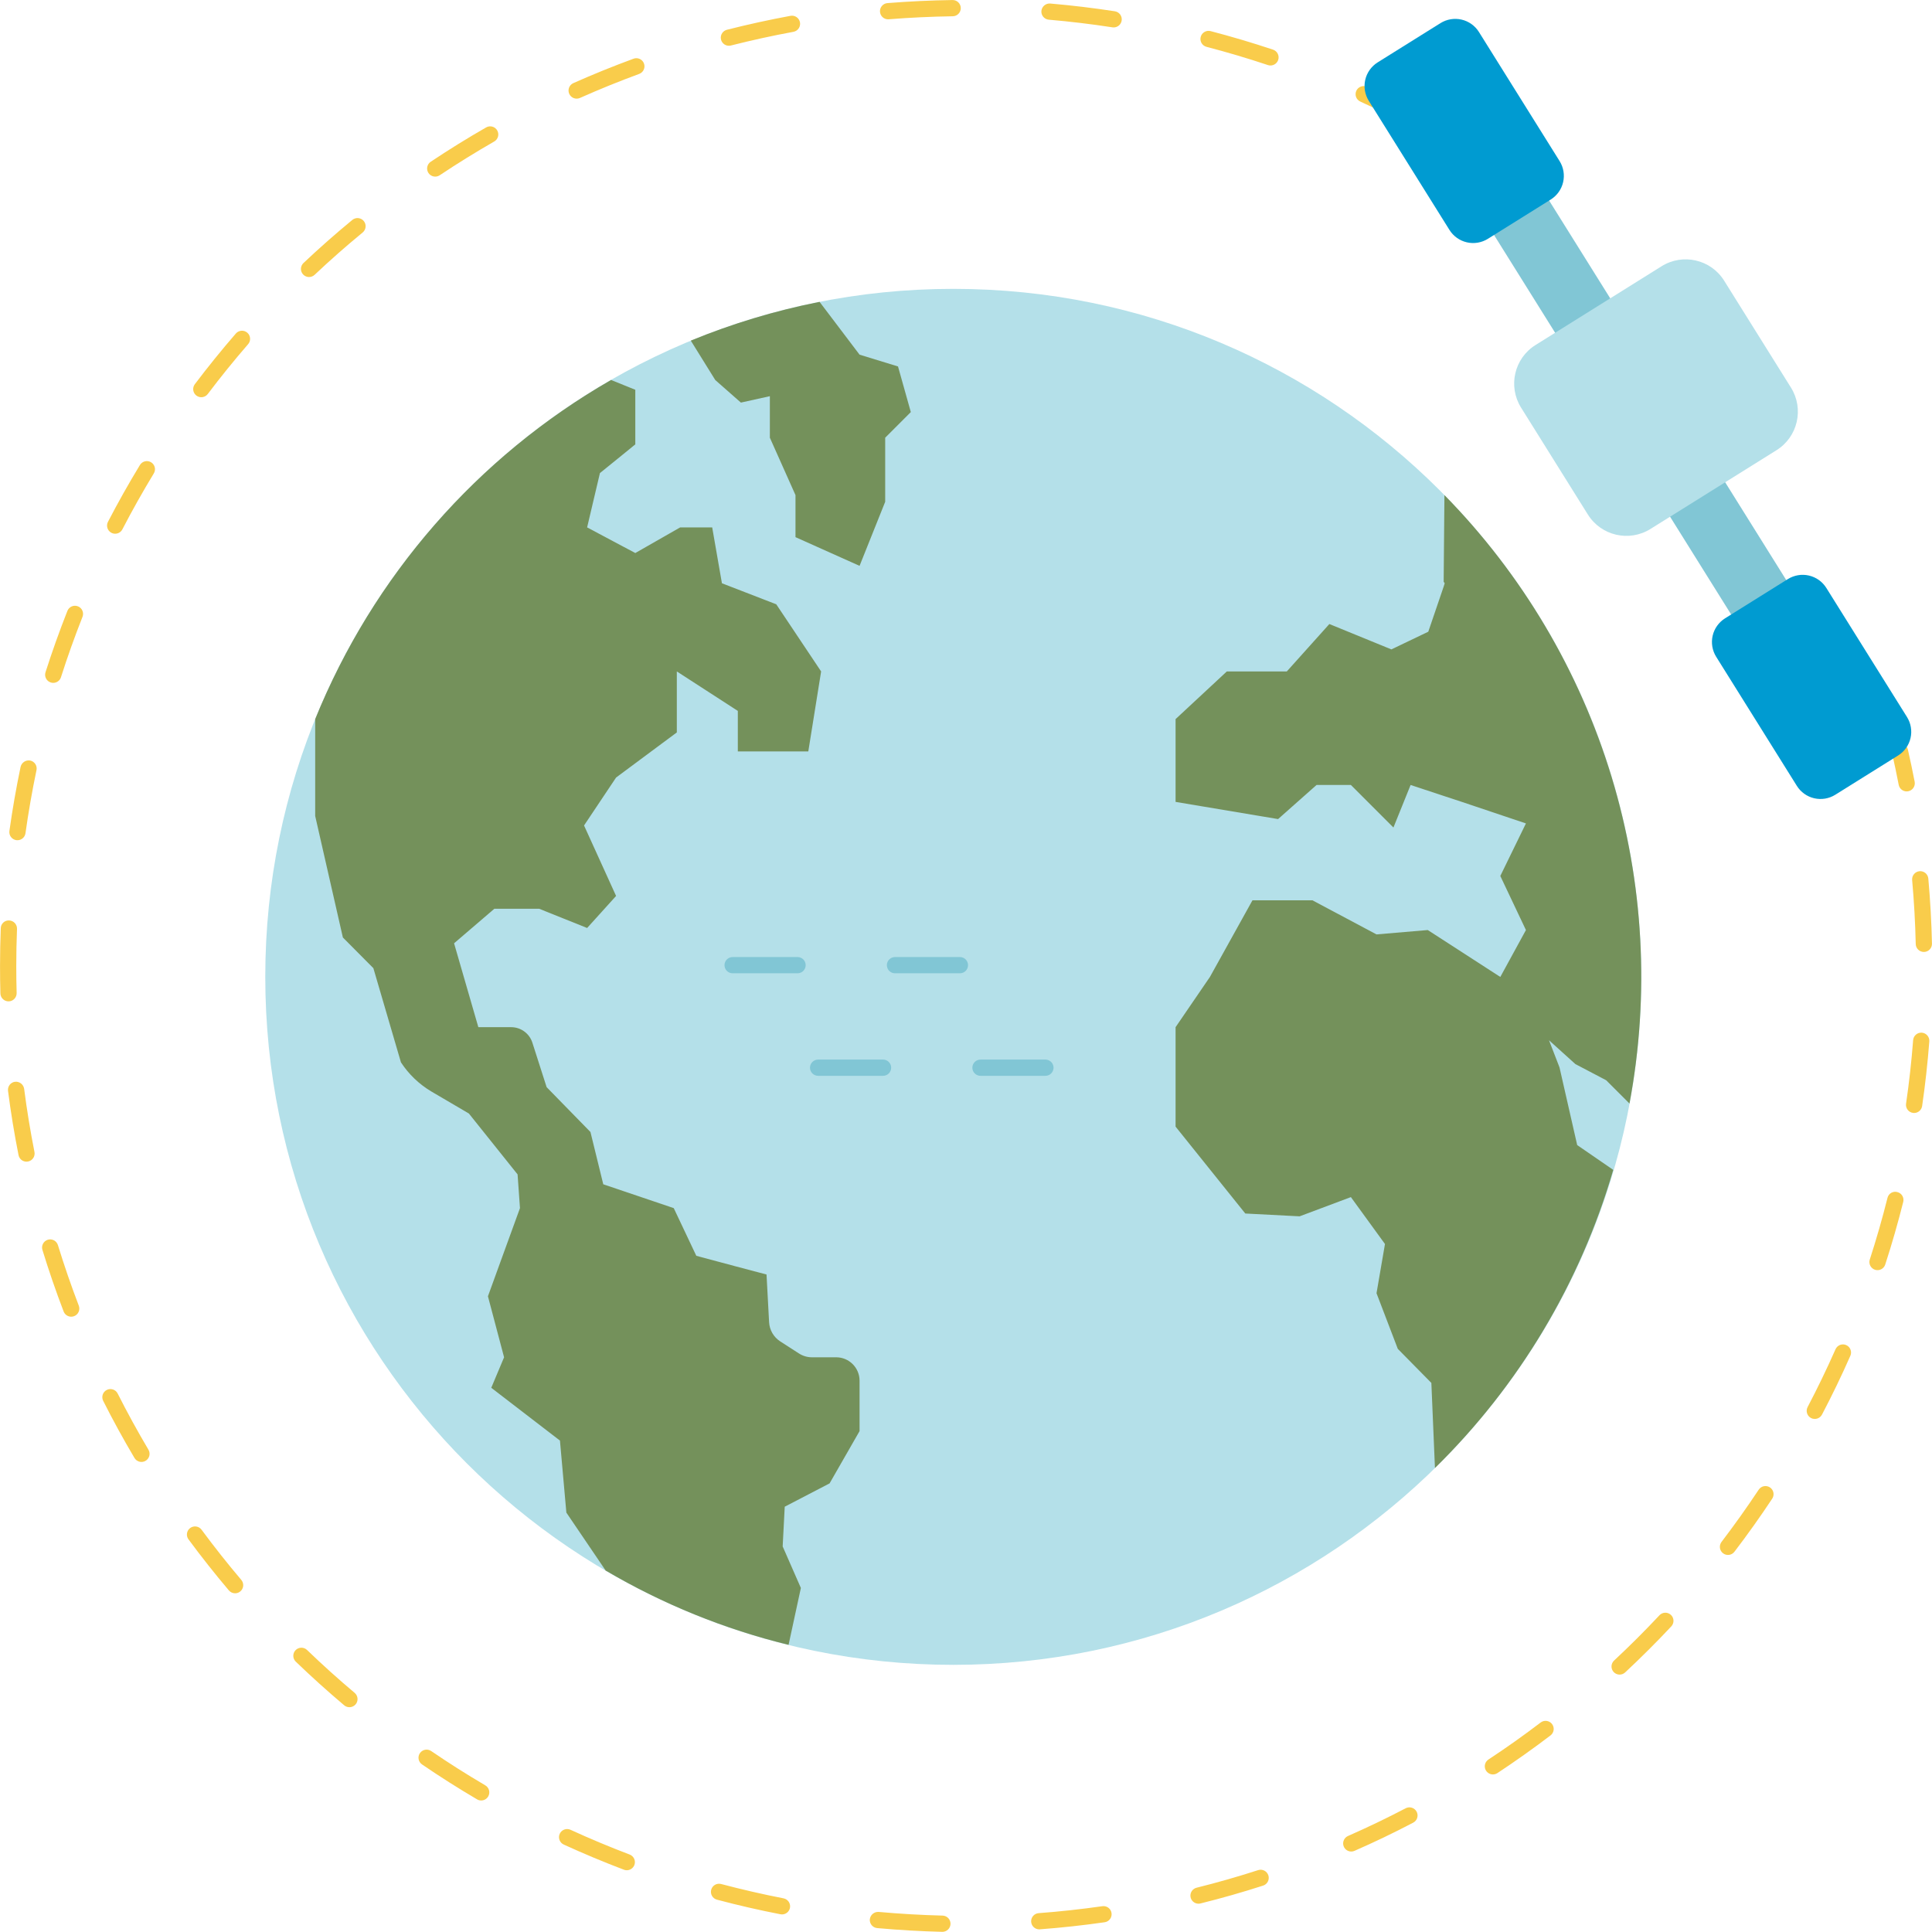 <?xml version="1.0" encoding="UTF-8"?>
<!DOCTYPE svg PUBLIC '-//W3C//DTD SVG 1.0//EN'
          'http://www.w3.org/TR/2001/REC-SVG-20010904/DTD/svg10.dtd'>
<svg fill="none" height="2788.5" preserveAspectRatio="xMidYMid meet" style="fill: none;" version="1.0" viewBox="105.6 105.7 2788.8 2788.5" width="2788.8" xmlns="http://www.w3.org/2000/svg" xmlns:xlink="http://www.w3.org/1999/xlink" zoomAndPan="magnify"
><g id="change1_1"
  ><path d="M2442.64 691.969C2434.68 691.984 2426.85 689.97 2419.89 686.118C2412.92 682.265 2407.05 676.701 2402.84 669.951L2226.26 387.371C2219.66 376.827 2217.53 364.096 2220.32 351.979C2223.12 339.861 2230.61 329.35 2241.16 322.758C2251.7 316.166 2264.43 314.032 2276.55 316.826C2288.67 319.621 2299.18 327.114 2305.77 337.658L2482.35 620.236C2485.62 625.456 2487.82 631.268 2488.83 637.34C2489.85 643.412 2489.66 649.625 2488.27 655.623C2486.89 661.622 2484.33 667.288 2480.76 672.299C2477.18 677.31 2472.65 681.567 2467.43 684.826C2460.01 689.503 2451.41 691.98 2442.64 691.969Z" fill="#81C6D5"
  /></g
  ><g id="change1_2"
  ><path d="M2703.86 1110.04C2695.91 1110.05 2688.08 1108.03 2681.12 1104.18C2674.15 1100.33 2668.28 1094.77 2664.06 1088.02L2487.87 806.042C2481.28 795.498 2479.14 782.766 2481.94 770.649C2484.73 758.532 2492.22 748.021 2502.77 741.428C2513.31 734.836 2526.04 732.702 2538.16 735.496C2550.28 738.29 2560.79 745.784 2567.38 756.328L2743.57 1038.31C2750.16 1048.85 2752.29 1061.58 2749.49 1073.7C2746.69 1085.81 2739.2 1096.31 2728.65 1102.9C2721.23 1107.58 2712.64 1110.05 2703.86 1110.04Z" fill="#81C6D5"
  /></g
  ><g id="change2_1"
  ><path d="M1481.63 2508.87C2030.1 2508.87 2474.73 2064.24 2474.73 1515.76C2474.73 967.285 2030.1 522.656 1481.63 522.656C933.151 522.656 488.522 967.285 488.522 1515.76C488.522 2064.24 933.151 2508.87 1481.63 2508.87Z" fill="#B4E0E9"
  /></g
  ><g id="change3_1"
  ><path d="M2379.65 1641.69L2341.55 1607.28L2356.72 1646.5L2382.24 1758.59L2434.29 1794.4C2386.84 1957.55 2298.21 2105.75 2176.92 2224.74L2171.74 2101.91L2123.27 2052.71L2092.57 1972.43L2104.78 1901.4L2055.57 1833.69L1981.58 1861.44L1903.15 1857.38L1802.52 1731.96V1588.41L1852.09 1515.9L1913.51 1405.28H2000.08L2092.57 1454.49L2166.56 1448.2L2184.32 1459.67L2271.26 1515.9L2308.25 1448.2L2271.26 1370.14L2308.25 1294.3L2215.76 1263.22L2186.54 1253.6L2141.77 1238.8L2116.99 1300.21L2055.57 1238.8H2006L1950.5 1288.01L1802.52 1263.22V1143.72L1876.51 1074.91H1963.08L2024.49 1006.47L2114.03 1043.09L2167.3 1017.57L2189.5 952.454L2190.98 947.645L2189.5 945.425L2190.61 820.379C2302.54 934.459 2385.28 1073.88 2431.78 1226.79C2478.29 1379.7 2487.18 1541.57 2457.72 1698.66L2424.05 1664.99L2379.65 1641.69ZM1312.7 2064.92H1277.55C1270.97 2064.92 1264.53 2063.02 1258.99 2059.46L1231.91 2042.03C1227.21 2039 1223.3 2034.91 1220.49 2030.07C1217.69 2025.24 1216.07 2019.81 1215.77 2014.23L1212.07 1945.42L1167.3 1933.59L1110.7 1918.42L1078.14 1849.6L976.406 1815.2L957.908 1739.72L894.645 1674.98L874.052 1610.73C871.974 1604.25 867.892 1598.6 862.394 1594.59C856.896 1590.57 850.266 1588.41 843.46 1588.41H796.081L761.044 1467.32L819.172 1417.49H883.915L953.097 1445.24L994.902 1398.99L948.656 1297.26L994.901 1228.07L1061.12 1178.87L1082.58 1162.96V1074.91L1170.63 1131.88V1190.34H1272.37L1290.87 1074.91L1226.12 977.981L1147.69 947.645L1133.64 866.994H1087.39L1022.65 903.99L953.095 866.994L971.594 788.563L1002.67 763.406L1022.65 747.128V668.328L987.872 654.269H987.502C794.506 765.141 644.202 937.456 560.572 1143.72V1283.57L600.528 1458.93L644.556 1503.24L684.358 1639.19C695.534 1656.28 710.454 1670.61 727.987 1681.09L782.408 1713.03L852.721 1800.92L856.167 1849.6L828.05 1926.92L809.923 1976.87L833.23 2064.92L814.732 2108.94L913.881 2185.15L923.129 2289.11L980.103 2373.09H980.474C1062.6 2421.38 1151.34 2457.4 1243.88 2480.01L1261.64 2397.88L1235.37 2337.95L1238.34 2280.6L1303.08 2246.94L1346.36 2171.47V2098.58C1346.34 2089.66 1342.78 2081.12 1336.47 2074.81C1330.17 2068.5 1321.62 2064.94 1312.7 2064.92ZM1401.86 634.66L1346.36 617.645L1288.65 541.434L1286.8 541.802C1223.87 554.337 1162.29 572.921 1102.93 597.295V597.666L1138.08 654.27L1175.07 686.827L1216.87 677.578V737.511L1253.87 820.382V881.055L1346.36 922.493L1383.36 830.003V737.51L1420.35 700.514L1401.86 634.66Z" fill="#74915B"
  /></g
  ><g id="change4_1"
  ><path d="M2857.84 1248.09C2855.13 1248.09 2852.5 1247.14 2850.4 1245.41C2848.31 1243.68 2846.87 1241.28 2846.35 1238.62C2843.4 1223.33 2840.21 1208.16 2836.78 1193.12C2836.43 1191.61 2836.38 1190.06 2836.64 1188.54C2836.89 1187.01 2837.44 1185.56 2838.26 1184.25C2839.08 1182.94 2840.15 1181.81 2841.4 1180.91C2842.66 1180.02 2844.08 1179.38 2845.58 1179.04C2847.09 1178.69 2848.65 1178.65 2850.17 1178.91C2851.69 1179.17 2853.14 1179.73 2854.45 1180.55C2855.75 1181.37 2856.88 1182.45 2857.77 1183.71C2858.66 1184.97 2859.29 1186.39 2859.63 1187.9C2863.13 1203.23 2866.38 1218.64 2869.38 1234.13C2869.96 1237.19 2869.31 1240.35 2867.57 1242.92C2865.83 1245.5 2863.14 1247.28 2860.08 1247.87C2859.35 1248.03 2858.6 1248.11 2857.84 1248.09ZM1477.64 2882.81C1477.71 2879.71 1476.54 2876.71 1474.4 2874.46C1472.26 2872.21 1469.32 2870.9 1466.22 2870.82C1435.32 2870.04 1404.26 2868.26 1373.89 2865.51C1370.81 2865.31 1367.77 2866.31 1365.41 2868.28C1363.04 2870.26 1361.52 2873.07 1361.16 2876.13C1360.88 2879.22 1361.84 2882.3 1363.84 2884.69C1365.83 2887.08 1368.68 2888.57 1371.78 2888.86C1402.63 2891.65 1434.22 2893.48 1465.62 2894.26H1465.92C1468.98 2894.26 1471.92 2893.06 1474.11 2890.92C1476.3 2888.78 1477.57 2885.87 1477.64 2882.81ZM1606.61 2890.64C1637.74 2888.31 1669.19 2884.87 1700.11 2880.43C1701.64 2880.22 1703.11 2879.71 1704.43 2878.92C1705.76 2878.14 1706.92 2877.11 1707.85 2875.87C1708.77 2874.64 1709.45 2873.24 1709.83 2871.75C1710.21 2870.25 1710.3 2868.7 1710.08 2867.17C1709.86 2865.65 1709.34 2864.18 1708.55 2862.86C1707.76 2861.53 1706.72 2860.38 1705.48 2859.46C1704.24 2858.54 1702.84 2857.87 1701.34 2857.49C1699.85 2857.12 1698.29 2857.04 1696.77 2857.27C1666.37 2861.62 1635.45 2865 1604.87 2867.29C1601.85 2867.52 1599.03 2868.9 1597.01 2871.16C1594.99 2873.42 1593.92 2876.37 1594.03 2879.4C1594.14 2882.43 1595.42 2885.29 1597.6 2887.4C1599.78 2889.5 1602.69 2890.68 1605.72 2890.69L1606.61 2890.64ZM1245.89 2859.65C1246.48 2856.6 1245.84 2853.44 1244.1 2850.87C1242.36 2848.29 1239.67 2846.51 1236.63 2845.92C1206.96 2840.15 1176.64 2833.19 1146.49 2825.22C1143.49 2824.43 1140.3 2824.86 1137.62 2826.42C1134.94 2827.97 1132.98 2830.53 1132.19 2833.53C1131.39 2836.53 1131.82 2839.72 1133.38 2842.41C1134.94 2845.09 1137.5 2847.04 1140.5 2847.84C1171.14 2855.99 1201.97 2863.04 1232.14 2868.9C1232.88 2869.06 1233.64 2869.14 1234.41 2869.12C1237.12 2869.12 1239.75 2868.17 1241.85 2866.44C1243.94 2864.71 1245.37 2862.31 1245.89 2859.65ZM1838.47 2853.29C1868.5 2845.87 1898.94 2837.17 1928.92 2827.51C1931.87 2826.55 1934.32 2824.46 1935.74 2821.7C1937.15 2818.93 1937.41 2815.72 1936.46 2812.77C1935.51 2809.81 1933.42 2807.35 1930.66 2805.93C1927.91 2804.51 1924.7 2804.24 1921.74 2805.18C1892.23 2814.7 1862.34 2823.26 1832.84 2830.58C1830.06 2831.27 1827.63 2832.95 1826 2835.3C1824.38 2837.66 1823.67 2840.53 1824.02 2843.37C1824.37 2846.21 1825.74 2848.82 1827.89 2850.72C1830.03 2852.61 1832.79 2853.66 1835.66 2853.65C1836.61 2853.67 1837.55 2853.54 1838.47 2853.29ZM1021.32 2797.81C1022.42 2794.9 1022.32 2791.68 1021.04 2788.85C1019.77 2786.02 1017.42 2783.8 1014.52 2782.7C985.978 2771.85 957.253 2759.86 929.1 2746.95C927.7 2746.31 926.187 2745.95 924.648 2745.89C923.109 2745.84 921.574 2746.09 920.131 2746.63C918.688 2747.16 917.364 2747.98 916.237 2749.03C915.109 2750.08 914.2 2751.34 913.559 2752.74C912.919 2754.14 912.561 2755.65 912.506 2757.19C912.45 2758.73 912.699 2760.27 913.236 2761.71C913.774 2763.15 914.591 2764.48 915.64 2765.6C916.689 2766.73 917.95 2767.64 919.35 2768.28C947.961 2781.37 977.189 2793.59 1006.19 2804.58C1007.51 2805.1 1008.93 2805.37 1010.35 2805.36C1012.73 2805.36 1015.05 2804.63 1017.01 2803.28C1018.96 2801.93 1020.47 2800.03 1021.32 2797.81ZM2060.83 2777.34C2089.3 2764.89 2117.8 2751.21 2145.49 2736.69C2146.86 2735.98 2148.08 2735.01 2149.07 2733.83C2150.07 2732.65 2150.82 2731.29 2151.28 2729.82C2151.74 2728.34 2151.91 2726.8 2151.78 2725.26C2151.64 2723.72 2151.21 2722.23 2150.49 2720.86C2149.78 2719.49 2148.8 2718.28 2147.62 2717.29C2146.44 2716.3 2145.07 2715.55 2143.6 2715.1C2142.12 2714.64 2140.57 2714.47 2139.04 2714.61C2137.5 2714.75 2136.01 2715.19 2134.64 2715.91C2107.38 2730.19 2079.39 2743.61 2051.4 2755.92C2048.94 2757 2046.92 2758.9 2045.69 2761.29C2044.46 2763.68 2044.09 2766.42 2044.64 2769.05C2045.2 2771.68 2046.64 2774.04 2048.73 2775.74C2050.82 2777.43 2053.42 2778.35 2056.11 2778.35C2057.74 2778.35 2059.35 2778.01 2060.83 2777.34ZM810.287 2698.88C811.069 2697.55 811.581 2696.09 811.795 2694.56C812.009 2693.03 811.92 2691.48 811.533 2689.99C811.147 2688.49 810.469 2687.09 809.541 2685.86C808.612 2684.63 807.45 2683.6 806.122 2682.82C779.571 2667.21 753.273 2650.54 728.004 2633.29C726.735 2632.42 725.308 2631.81 723.804 2631.49C722.3 2631.17 720.748 2631.15 719.237 2631.44C717.726 2631.72 716.285 2632.3 714.997 2633.14C713.709 2633.98 712.599 2635.06 711.731 2636.33C710.862 2637.6 710.252 2639.03 709.934 2640.53C709.617 2642.03 709.6 2643.59 709.882 2645.1C710.165 2646.61 710.743 2648.05 711.582 2649.34C712.421 2650.62 713.506 2651.73 714.775 2652.6C740.478 2670.18 767.235 2687.16 794.265 2703.05C796.061 2704.11 798.109 2704.66 800.193 2704.65C802.233 2704.65 804.238 2704.12 806.008 2703.11C807.779 2702.1 809.254 2700.64 810.287 2698.88ZM2267.03 2665.15C2293.05 2647.98 2318.85 2629.67 2343.7 2610.76C2346.18 2608.88 2347.81 2606.09 2348.23 2603.01C2348.65 2599.93 2347.83 2596.81 2345.95 2594.33C2344.07 2591.85 2341.28 2590.23 2338.19 2589.8C2335.11 2589.38 2331.99 2590.2 2329.51 2592.09C2305.07 2610.72 2279.71 2628.71 2254.12 2645.55C2252.02 2646.94 2250.42 2648.97 2249.56 2651.34C2248.7 2653.71 2248.63 2656.3 2249.35 2658.71C2250.08 2661.12 2251.56 2663.24 2253.58 2664.75C2255.6 2666.25 2258.05 2667.07 2260.57 2667.07C2262.87 2667.06 2265.11 2666.39 2267.03 2665.15ZM618.965 2565.86C620.964 2563.48 621.937 2560.4 621.671 2557.3C621.405 2554.2 619.922 2551.34 617.546 2549.33C593.994 2529.51 570.877 2508.68 548.835 2487.44C547.731 2486.37 546.425 2485.52 544.992 2484.95C543.56 2484.38 542.028 2484.1 540.487 2484.12C538.945 2484.14 537.423 2484.47 536.008 2485.09C534.594 2485.7 533.314 2486.59 532.244 2487.7C531.173 2488.81 530.333 2490.12 529.77 2491.55C529.208 2492.99 528.934 2494.52 528.966 2496.06C528.998 2497.6 529.334 2499.13 529.955 2500.54C530.576 2501.95 531.47 2503.22 532.585 2504.29C554.991 2525.89 578.498 2547.09 602.439 2567.28C604.821 2569.27 607.898 2570.25 610.995 2569.98C614.092 2569.71 616.958 2568.23 618.965 2565.86ZM2451.51 2519.76C2474.33 2498.47 2496.73 2476.14 2518.09 2453.34C2520.21 2451.07 2521.35 2448.05 2521.25 2444.94C2521.14 2441.83 2519.81 2438.89 2517.54 2436.77C2515.27 2434.64 2512.25 2433.51 2509.14 2433.61C2506.03 2433.71 2503.09 2435.05 2500.97 2437.32C2479.98 2459.75 2457.96 2481.72 2435.53 2502.64C2434.4 2503.69 2433.48 2504.95 2432.83 2506.35C2432.19 2507.75 2431.83 2509.27 2431.77 2510.81C2431.71 2512.35 2431.96 2513.89 2432.5 2515.33C2433.04 2516.78 2433.85 2518.11 2434.91 2519.24C2435.96 2520.36 2437.23 2521.27 2438.63 2521.91C2440.04 2522.55 2441.56 2522.9 2443.1 2522.95C2444.64 2523 2446.18 2522.74 2447.62 2522.19C2449.06 2521.65 2450.39 2520.82 2451.51 2519.76ZM452.545 2402.8C454.915 2400.79 456.391 2397.92 456.648 2394.82C456.906 2391.73 455.924 2388.65 453.918 2386.28C434.189 2363.02 414.894 2338.62 396.537 2313.81C395.623 2312.57 394.475 2311.53 393.157 2310.73C391.839 2309.94 390.377 2309.41 388.855 2309.18C387.333 2308.95 385.781 2309.03 384.288 2309.4C382.794 2309.77 381.388 2310.43 380.149 2311.34C378.911 2312.25 377.865 2313.4 377.07 2314.72C376.276 2316.04 375.749 2317.5 375.519 2319.02C375.29 2320.54 375.362 2322.1 375.733 2323.59C376.103 2325.08 376.764 2326.49 377.677 2327.73C396.354 2353 415.97 2377.81 436.02 2401.47C437.128 2402.76 438.5 2403.8 440.045 2404.51C441.589 2405.22 443.269 2405.59 444.969 2405.59C447.747 2405.6 450.434 2404.61 452.545 2402.8ZM2609.21 2345.62C2628.23 2320.72 2646.58 2294.91 2663.77 2268.95C2665.48 2266.36 2666.1 2263.19 2665.47 2260.15C2664.85 2257.11 2663.05 2254.43 2660.45 2252.72C2657.86 2251.01 2654.7 2250.4 2651.65 2251.02C2648.61 2251.64 2645.94 2253.45 2644.23 2256.04C2627.33 2281.54 2609.27 2306.9 2590.58 2331.43C2589.64 2332.66 2588.96 2334.05 2588.57 2335.54C2588.18 2337.03 2588.08 2338.58 2588.29 2340.1C2588.49 2341.62 2589 2343.09 2589.77 2344.42C2590.54 2345.75 2591.57 2346.91 2592.8 2347.84C2594.02 2348.78 2595.41 2349.46 2596.9 2349.85C2598.39 2350.24 2599.94 2350.34 2601.46 2350.13C2602.98 2349.93 2604.45 2349.42 2605.78 2348.65C2607.11 2347.88 2608.27 2346.85 2609.21 2345.62ZM315.765 2214.34C317.09 2213.56 318.248 2212.52 319.171 2211.28C320.094 2210.05 320.765 2208.65 321.146 2207.16C321.526 2205.66 321.609 2204.11 321.388 2202.59C321.168 2201.06 320.649 2199.6 319.862 2198.27C304.115 2171.72 289.169 2144.44 275.482 2117.29C274.796 2115.91 273.844 2114.68 272.679 2113.66C271.515 2112.65 270.162 2111.88 268.698 2111.39C267.233 2110.9 265.687 2110.7 264.147 2110.82C262.607 2110.93 261.105 2111.34 259.726 2112.04C258.347 2112.73 257.119 2113.69 256.112 2114.86C255.106 2116.03 254.34 2117.39 253.86 2118.85C253.38 2120.32 253.195 2121.87 253.316 2123.41C253.436 2124.95 253.86 2126.45 254.562 2127.82C268.478 2155.47 283.676 2183.21 299.72 2210.27C300.506 2211.59 301.544 2212.74 302.776 2213.66C304.007 2214.58 305.408 2215.25 306.898 2215.63C308.388 2216.01 309.938 2216.09 311.46 2215.87C312.981 2215.65 314.444 2215.13 315.765 2214.34ZM2735.6 2147.64C2750.13 2119.95 2763.91 2091.43 2776.52 2062.82C2777.15 2061.41 2777.5 2059.89 2777.55 2058.35C2777.59 2056.8 2777.33 2055.26 2776.77 2053.82C2776.22 2052.38 2775.39 2051.06 2774.32 2049.94C2773.25 2048.82 2771.98 2047.93 2770.56 2047.3C2769.15 2046.68 2767.62 2046.34 2766.08 2046.31C2764.53 2046.28 2763 2046.56 2761.56 2047.12C2760.12 2047.69 2758.81 2048.54 2757.7 2049.61C2756.59 2050.69 2755.71 2051.97 2755.1 2053.39C2742.67 2081.5 2729.14 2109.51 2714.86 2136.75C2713.41 2139.5 2713.12 2142.72 2714.04 2145.69C2714.96 2148.66 2717.03 2151.14 2719.78 2152.59C2722.53 2154.02 2725.74 2154.31 2728.71 2153.38C2731.67 2152.45 2734.15 2150.39 2735.6 2147.64ZM212.585 2005.55C215.489 2004.44 217.831 2002.22 219.097 1999.38C220.363 1996.53 220.448 1993.31 219.335 1990.4C208.326 1961.65 198.21 1932.27 189.214 1903.02C188.304 1900.05 186.251 1897.56 183.508 1896.11C180.766 1894.65 177.557 1894.35 174.589 1895.26C173.119 1895.71 171.752 1896.44 170.567 1897.42C169.382 1898.4 168.401 1899.6 167.68 1900.96C166.225 1903.7 165.919 1906.91 166.83 1909.88C175.939 1939.64 186.262 1969.57 197.454 1998.83C198.309 2001.03 199.811 2002.93 201.764 2004.27C203.716 2005.61 206.027 2006.33 208.395 2006.33C209.828 2006.34 211.251 2006.08 212.585 2005.55ZM2826.9 1931.03C2836.56 1901.23 2845.3 1870.79 2852.88 1840.62C2853.63 1837.61 2853.15 1834.42 2851.56 1831.76C2849.96 1829.1 2847.37 1827.18 2844.36 1826.43C2842.87 1826.01 2841.3 1825.9 2839.76 1826.1C2838.22 1826.31 2836.74 1826.83 2835.41 1827.62C2834.08 1828.42 2832.92 1829.48 2832.01 1830.74C2831.1 1832 2830.46 1833.43 2830.12 1834.95C2822.69 1864.61 2814.1 1894.5 2804.6 1923.8C2803.65 1926.76 2803.9 1929.98 2805.31 1932.75C2806.72 1935.52 2809.18 1937.62 2812.13 1938.58C2813.31 1938.94 2814.53 1939.13 2815.75 1939.13C2818.23 1939.13 2820.64 1938.35 2822.64 1936.89C2824.64 1935.43 2826.13 1933.38 2826.9 1931.03ZM146.141 1782.3C147.65 1782 149.086 1781.41 150.366 1780.56C151.646 1779.7 152.745 1778.6 153.6 1777.32C154.454 1776.04 155.048 1774.61 155.347 1773.1C155.646 1771.59 155.644 1770.03 155.342 1768.52C149.345 1738.27 144.332 1707.55 140.442 1677.29C139.962 1674.25 138.336 1671.51 135.897 1669.62C133.458 1667.74 130.391 1666.87 127.327 1667.18C125.797 1667.37 124.322 1667.86 122.984 1668.63C121.646 1669.4 120.473 1670.42 119.531 1671.64C118.589 1672.86 117.897 1674.26 117.495 1675.74C117.093 1677.23 116.988 1678.78 117.187 1680.31C121.147 1711.07 126.251 1742.29 132.362 1773.1C132.886 1775.76 134.316 1778.15 136.407 1779.87C138.498 1781.59 141.122 1782.53 143.829 1782.53C144.605 1782.52 145.378 1782.45 146.141 1782.3ZM2880.16 1702.24C2884.62 1671.57 2888.12 1640.12 2890.53 1608.81C2890.73 1605.74 2889.72 1602.7 2887.7 1600.37C2885.69 1598.04 2882.83 1596.59 2879.76 1596.35C2876.69 1596.11 2873.64 1597.09 2871.29 1599.08C2868.93 1601.07 2867.46 1603.91 2867.18 1606.98C2864.8 1637.79 2861.37 1668.69 2856.95 1698.85C2856.73 1700.38 2856.81 1701.93 2857.19 1703.42C2857.57 1704.91 2858.23 1706.31 2859.15 1707.55C2860.07 1708.78 2861.23 1709.82 2862.55 1710.61C2863.87 1711.39 2865.34 1711.91 2866.86 1712.13C2867.43 1712.22 2868 1712.27 2868.58 1712.27C2871.39 1712.26 2874.1 1711.24 2876.23 1709.4C2878.35 1707.56 2879.75 1705.02 2880.16 1702.24ZM118.219 1551.13C121.326 1551.05 124.272 1549.73 126.409 1547.47C128.546 1545.21 129.7 1542.2 129.617 1539.09C129.251 1526.14 129.068 1513.18 129.091 1500.14C129.091 1482.2 129.434 1464.39 130.144 1446.54C130.259 1443.43 129.139 1440.4 127.029 1438.12C124.918 1435.84 121.989 1434.49 118.882 1434.36C117.334 1434.26 115.78 1434.47 114.316 1434.99C112.853 1435.5 111.51 1436.31 110.37 1437.37C109.231 1438.42 108.318 1439.7 107.688 1441.12C107.058 1442.54 106.724 1444.07 106.706 1445.62C105.997 1463.75 105.646 1481.92 105.653 1500.14C105.63 1513.37 105.814 1526.6 106.18 1539.74C106.268 1542.79 107.54 1545.68 109.728 1547.81C111.916 1549.94 114.847 1551.13 117.899 1551.13L118.219 1551.13ZM2882.91 1479.81C2884.45 1479.78 2885.96 1479.44 2887.37 1478.82C2888.78 1478.19 2890.05 1477.3 2891.11 1476.19C2892.18 1475.07 2893.01 1473.76 2893.56 1472.33C2894.12 1470.89 2894.39 1469.36 2894.35 1467.82C2893.64 1436.74 2891.88 1405.11 2889.09 1373.89C2888.81 1370.79 2887.31 1367.93 2884.92 1365.94C2882.54 1363.95 2879.46 1362.99 2876.36 1363.27C2873.27 1363.55 2870.41 1365.04 2868.42 1367.43C2866.43 1369.82 2865.46 1372.9 2865.74 1375.99C2868.49 1406.71 2870.23 1437.79 2870.92 1468.37C2870.99 1471.43 2872.25 1474.34 2874.44 1476.48C2876.63 1478.62 2879.57 1479.81 2882.63 1479.81H2882.91ZM142.387 1308.43C146.644 1278.08 151.977 1247.45 158.272 1217.38C158.908 1214.34 158.311 1211.17 156.611 1208.56C154.912 1205.96 152.249 1204.14 149.208 1203.51C146.176 1202.96 143.05 1203.6 140.471 1205.28C137.892 1206.97 136.055 1209.57 135.337 1212.57C128.929 1243.15 123.504 1274.32 119.178 1305.22C118.751 1308.3 119.562 1311.42 121.433 1313.9C123.303 1316.38 126.081 1318.02 129.157 1318.45C129.707 1318.5 130.256 1318.54 130.806 1318.54C133.631 1318.53 136.357 1317.5 138.484 1315.65C140.612 1313.79 141.997 1311.22 142.387 1308.43ZM193.611 1083.25C202.926 1054 213.409 1024.71 224.716 996.048C225.835 993.163 225.767 989.952 224.527 987.117C223.287 984.282 220.976 982.053 218.098 980.916C215.22 979.779 212.009 979.828 209.166 981.05C206.324 982.273 204.08 984.571 202.926 987.442C191.414 1016.56 180.771 1046.4 171.272 1076.11C170.327 1079.07 170.596 1082.29 172.021 1085.05C173.446 1087.82 175.909 1089.9 178.871 1090.85C180.027 1091.21 181.23 1091.4 182.441 1091.4C184.926 1091.4 187.348 1090.61 189.355 1089.15C191.363 1087.68 192.853 1085.62 193.611 1083.25ZM282.257 869.797C296.379 842.515 311.645 815.369 327.575 789.139C328.386 787.825 328.929 786.364 329.173 784.84C329.417 783.315 329.357 781.758 328.996 780.257C328.636 778.756 327.983 777.341 327.073 776.093C326.164 774.845 325.017 773.79 323.699 772.987C322.38 772.185 320.916 771.651 319.39 771.416C317.864 771.181 316.307 771.251 314.808 771.62C313.309 771.99 311.898 772.652 310.656 773.569C309.414 774.486 308.366 775.639 307.571 776.962C291.343 803.65 275.825 831.253 261.428 858.994C260.72 860.36 260.288 861.852 260.156 863.385C260.025 864.918 260.196 866.462 260.662 867.929C261.127 869.395 261.877 870.756 262.869 871.933C263.86 873.109 265.074 874.079 266.441 874.786C268.105 875.665 269.96 876.12 271.843 876.114C273.991 876.119 276.1 875.532 277.937 874.418C279.774 873.303 281.269 871.704 282.257 869.797ZM405.532 674.422C423.843 650.16 443.412 625.99 463.714 602.552C464.733 601.39 465.513 600.039 466.008 598.575C466.503 597.111 466.704 595.563 466.599 594.021C466.494 592.479 466.085 590.973 465.397 589.59C464.708 588.206 463.753 586.972 462.586 585.959C461.419 584.946 460.063 584.173 458.597 583.686C457.13 583.198 455.582 583.005 454.04 583.118C452.499 583.231 450.995 583.647 449.615 584.342C448.235 585.038 447.006 586 445.999 587.172C425.354 611.021 405.441 635.649 386.81 660.322C384.94 662.805 384.133 665.929 384.567 669.006C385 672.084 386.639 674.863 389.121 676.733C391.604 678.603 394.728 679.41 397.806 678.976C400.883 678.543 403.663 676.904 405.532 674.422ZM559.73 502.394C582 481.382 605.346 460.829 629.105 441.282C631.509 439.303 633.028 436.45 633.329 433.351C633.629 430.252 632.686 427.161 630.707 424.757C628.728 422.353 625.876 420.834 622.777 420.533C619.677 420.233 616.586 421.176 614.182 423.155C590.035 443.068 566.3 463.987 543.664 485.365C542.546 486.42 541.646 487.685 541.017 489.087C540.388 490.49 540.041 492.003 539.996 493.539C539.952 495.076 540.21 496.606 540.757 498.043C541.304 499.48 542.128 500.795 543.183 501.913C544.238 503.031 545.503 503.93 546.905 504.56C548.308 505.189 549.821 505.536 551.358 505.58C552.894 505.625 554.425 505.367 555.861 504.82C557.298 504.273 558.612 503.449 559.73 502.394ZM740.433 358.61C766.091 341.49 792.527 325.147 819.008 309.95C820.343 309.183 821.514 308.162 822.453 306.943C823.393 305.724 824.083 304.332 824.485 302.847C824.887 301.361 824.992 299.811 824.795 298.285C824.597 296.758 824.101 295.286 823.335 293.951C822.568 292.617 821.547 291.446 820.328 290.507C819.109 289.567 817.717 288.877 816.232 288.475C814.746 288.073 813.196 287.968 811.67 288.165C810.143 288.363 808.671 288.859 807.337 289.625C780.42 305.052 753.524 321.714 727.434 339.11C726.136 339.956 725.019 341.051 724.147 342.331C723.275 343.611 722.666 345.052 722.354 346.569C722.043 348.087 722.035 349.651 722.332 351.171C722.629 352.692 723.224 354.138 724.083 355.427C724.942 356.716 726.049 357.822 727.338 358.68C728.627 359.539 730.074 360.134 731.595 360.43C733.115 360.725 734.679 360.717 736.197 360.405C737.714 360.092 739.153 359.483 740.433 358.61ZM942.628 247.145C970.551 234.694 999.346 223.02 1028.23 212.4C1029.67 211.868 1031 211.057 1032.13 210.014C1033.25 208.97 1034.17 207.714 1034.81 206.318C1035.46 204.922 1035.82 203.412 1035.88 201.876C1035.94 200.339 1035.7 198.806 1035.16 197.363C1034.63 195.92 1033.82 194.596 1032.78 193.467C1031.73 192.338 1030.48 191.425 1029.08 190.781C1027.69 190.137 1026.18 189.774 1024.64 189.714C1023.1 189.653 1021.57 189.896 1020.13 190.428C990.783 201.231 961.486 213.087 933.106 225.721C930.299 227.006 928.112 229.345 927.019 232.232C925.927 235.12 926.017 238.321 927.271 241.142C928.525 243.963 930.841 246.175 933.716 247.299C936.591 248.422 939.793 248.368 942.628 247.145ZM1950.65 192.215C1951.62 189.265 1951.39 186.048 1950 183.268C1948.61 180.488 1946.18 178.373 1943.23 177.383C1913.43 167.45 1883.08 158.432 1853.07 150.604C1850.06 149.825 1846.87 150.272 1844.19 151.847C1841.51 153.423 1839.56 155.998 1838.78 159.007C1838 162.016 1838.44 165.212 1840.01 167.894C1841.59 170.576 1844.16 172.524 1847.17 173.31C1876.67 181 1906.49 189.834 1935.81 199.631C1937.01 200.029 1938.26 200.23 1939.52 200.226C1941.98 200.22 1944.37 199.445 1946.37 198.008C1948.37 196.571 1949.86 194.545 1950.65 192.215ZM1160.66 171.387C1189.98 163.925 1220.38 157.242 1250.95 151.612C1254.01 151.042 1256.71 149.283 1258.47 146.722C1260.23 144.161 1260.9 141.007 1260.34 137.951C1259.77 134.896 1258.02 132.189 1255.46 130.425C1252.91 128.66 1249.75 127.982 1246.7 128.54C1215.59 134.306 1184.69 141.083 1154.87 148.682C1152.1 149.385 1149.69 151.075 1148.08 153.433C1146.47 155.792 1145.78 158.657 1146.13 161.49C1146.48 164.323 1147.86 166.93 1150 168.819C1152.14 170.709 1154.9 171.752 1157.75 171.753C1158.73 171.741 1159.71 171.618 1160.66 171.387ZM1724.69 135.361C1724.93 133.84 1724.86 132.288 1724.5 130.793C1724.13 129.297 1723.47 127.889 1722.56 126.648C1721.65 125.406 1720.51 124.357 1719.19 123.558C1717.88 122.76 1716.42 122.228 1714.9 121.994C1684.29 117.279 1652.87 113.48 1621.51 110.779C1618.43 110.565 1615.38 111.558 1613.02 113.548C1610.65 115.538 1609.15 118.37 1608.83 121.445C1608.7 122.978 1608.87 124.522 1609.33 125.99C1609.8 127.457 1610.55 128.819 1611.54 129.996C1612.53 131.174 1613.74 132.145 1615.11 132.853C1616.47 133.562 1617.97 133.994 1619.5 134.125C1650.33 136.78 1681.23 140.488 1711.33 145.157C1711.93 145.248 1712.53 145.294 1713.13 145.294C1715.93 145.293 1718.63 144.29 1720.75 142.468C1722.87 140.646 1724.27 138.125 1724.69 135.361ZM1388.44 133.53C1418.84 131.104 1449.92 129.639 1480.82 129.181C1483.93 129.16 1486.9 127.905 1489.08 125.692C1491.26 123.479 1492.48 120.49 1492.46 117.382C1492.44 114.274 1491.18 111.302 1488.97 109.119C1486.76 106.936 1483.77 105.722 1480.66 105.743H1480.5C1449.05 106.201 1417.47 107.712 1386.57 110.184C1383.56 110.431 1380.76 111.831 1378.76 114.092C1376.75 116.353 1375.7 119.3 1375.82 122.318C1375.94 125.336 1377.22 128.191 1379.39 130.289C1381.56 132.386 1384.46 133.563 1387.48 133.575L1388.44 133.53ZM2126.84 267.06C2128.22 264.279 2128.44 261.063 2127.46 258.118C2126.47 255.174 2124.35 252.741 2121.57 251.356C2107.5 244.353 2093.29 237.563 2078.96 230.986C2076.13 229.693 2072.9 229.577 2069.99 230.663C2067.07 231.749 2064.71 233.948 2063.42 236.777C2062.12 239.606 2062.01 242.832 2063.09 245.747C2064.18 248.661 2066.38 251.025 2069.21 252.318C2083.33 258.773 2097.31 265.441 2111.14 272.322C2112.76 273.129 2114.54 273.552 2116.36 273.558C2118.54 273.561 2120.67 272.954 2122.52 271.805C2124.38 270.657 2125.87 269.013 2126.84 267.06Z" fill="#F9CC4B"
  /></g
  ><g id="change2_2"
  ><path d="M2690.82 665.192L2594.4 510.902C2575.21 480.188 2534.76 470.847 2504.04 490.04L2322.09 603.733C2291.38 622.925 2282.04 663.382 2301.23 694.096L2397.64 848.386C2416.83 879.1 2457.29 888.441 2488.01 869.248L2669.95 755.555C2700.67 736.363 2710.01 695.906 2690.82 665.192Z" fill="#B4E0E9"
  /></g
  ><g id="change5_1"
  ><path d="M2197.85 437.59L2081.41 251.25C2078.61 246.764 2076.72 241.769 2075.84 236.552C2074.97 231.334 2075.13 225.996 2076.32 220.842C2077.51 215.687 2079.71 210.817 2082.78 206.511C2085.85 202.204 2089.74 198.544 2094.23 195.741L2184.91 139.078C2189.4 136.275 2194.39 134.383 2199.61 133.51C2204.83 132.636 2210.17 132.799 2215.32 133.989C2220.47 135.179 2225.34 137.373 2229.65 140.445C2233.96 143.517 2237.62 147.407 2240.42 151.893L2356.86 338.232C2362.52 347.293 2364.35 358.231 2361.95 368.641C2359.54 379.051 2353.1 388.08 2344.04 393.741L2253.36 450.406C2248.87 453.209 2243.88 455.101 2238.66 455.974C2233.44 456.847 2228.1 456.684 2222.95 455.494C2217.79 454.304 2212.92 452.111 2208.62 449.039C2204.31 445.967 2200.65 442.077 2197.85 437.59ZM2754.81 1252.9L2845.5 1196.24C2854.56 1190.58 2861 1181.55 2863.4 1171.14C2865.81 1160.73 2863.98 1149.79 2858.32 1140.73L2741.88 954.391C2739.07 949.905 2735.42 946.015 2731.11 942.943C2726.8 939.871 2721.93 937.677 2716.78 936.487C2711.62 935.297 2706.28 935.134 2701.07 936.007C2695.85 936.88 2690.86 938.772 2686.37 941.575L2595.68 998.242C2591.2 1001.04 2587.31 1004.7 2584.24 1009.01C2581.16 1013.32 2578.97 1018.19 2577.78 1023.34C2576.59 1028.5 2576.43 1033.83 2577.3 1039.05C2578.17 1044.27 2580.06 1049.26 2582.87 1053.75L2699.31 1240.09C2704.97 1249.15 2714 1255.59 2724.41 1257.99C2734.82 1260.4 2745.75 1258.57 2754.81 1252.9Z" fill="#009BD1"
  /></g
  ><g id="change1_3"
  ><path d="M1491.23 1510.62H1397.48C1394.38 1510.62 1391.4 1509.39 1389.2 1507.19C1387 1504.99 1385.77 1502.01 1385.77 1498.9C1385.77 1495.79 1387 1492.81 1389.2 1490.61C1391.4 1488.42 1394.38 1487.18 1397.48 1487.18H1491.23C1494.34 1487.18 1497.32 1488.42 1499.52 1490.61C1501.72 1492.81 1502.95 1495.79 1502.95 1498.9C1502.95 1502.01 1501.72 1504.99 1499.52 1507.19C1497.32 1509.39 1494.34 1510.62 1491.23 1510.62ZM1256.86 1510.62H1163.11C1160 1510.62 1157.02 1509.39 1154.82 1507.19C1152.63 1504.99 1151.39 1502.01 1151.39 1498.9C1151.39 1495.79 1152.63 1492.81 1154.82 1490.61C1157.02 1488.42 1160 1487.18 1163.11 1487.18H1256.86C1259.97 1487.18 1262.95 1488.42 1265.15 1490.61C1267.34 1492.81 1268.58 1495.79 1268.58 1498.9C1268.58 1502.01 1267.34 1504.99 1265.15 1507.19C1262.95 1509.39 1259.97 1510.62 1256.86 1510.62ZM1614.65 1658.62H1520.9C1517.79 1658.62 1514.81 1657.38 1512.61 1655.18C1510.41 1652.99 1509.18 1650 1509.18 1646.9C1509.18 1643.79 1510.41 1640.81 1512.61 1638.61C1514.81 1636.41 1517.79 1635.18 1520.9 1635.18H1614.65C1617.76 1635.18 1620.74 1636.41 1622.93 1638.61C1625.13 1640.81 1626.37 1643.79 1626.37 1646.9C1626.37 1650 1625.13 1652.99 1622.93 1655.18C1620.74 1657.38 1617.76 1658.62 1614.65 1658.62ZM1380.27 1658.62H1286.52C1283.41 1658.62 1280.43 1657.38 1278.24 1655.18C1276.04 1652.99 1274.8 1650 1274.8 1646.9C1274.8 1643.79 1276.04 1640.81 1278.24 1638.61C1280.43 1636.41 1283.41 1635.18 1286.52 1635.18H1380.27C1383.38 1635.18 1386.36 1636.41 1388.56 1638.61C1390.76 1640.81 1391.99 1643.79 1391.99 1646.9C1391.99 1650 1390.76 1652.99 1388.56 1655.18C1386.36 1657.38 1383.38 1658.62 1380.27 1658.62Z" fill="#81C6D5"
  /></g
></svg
>
